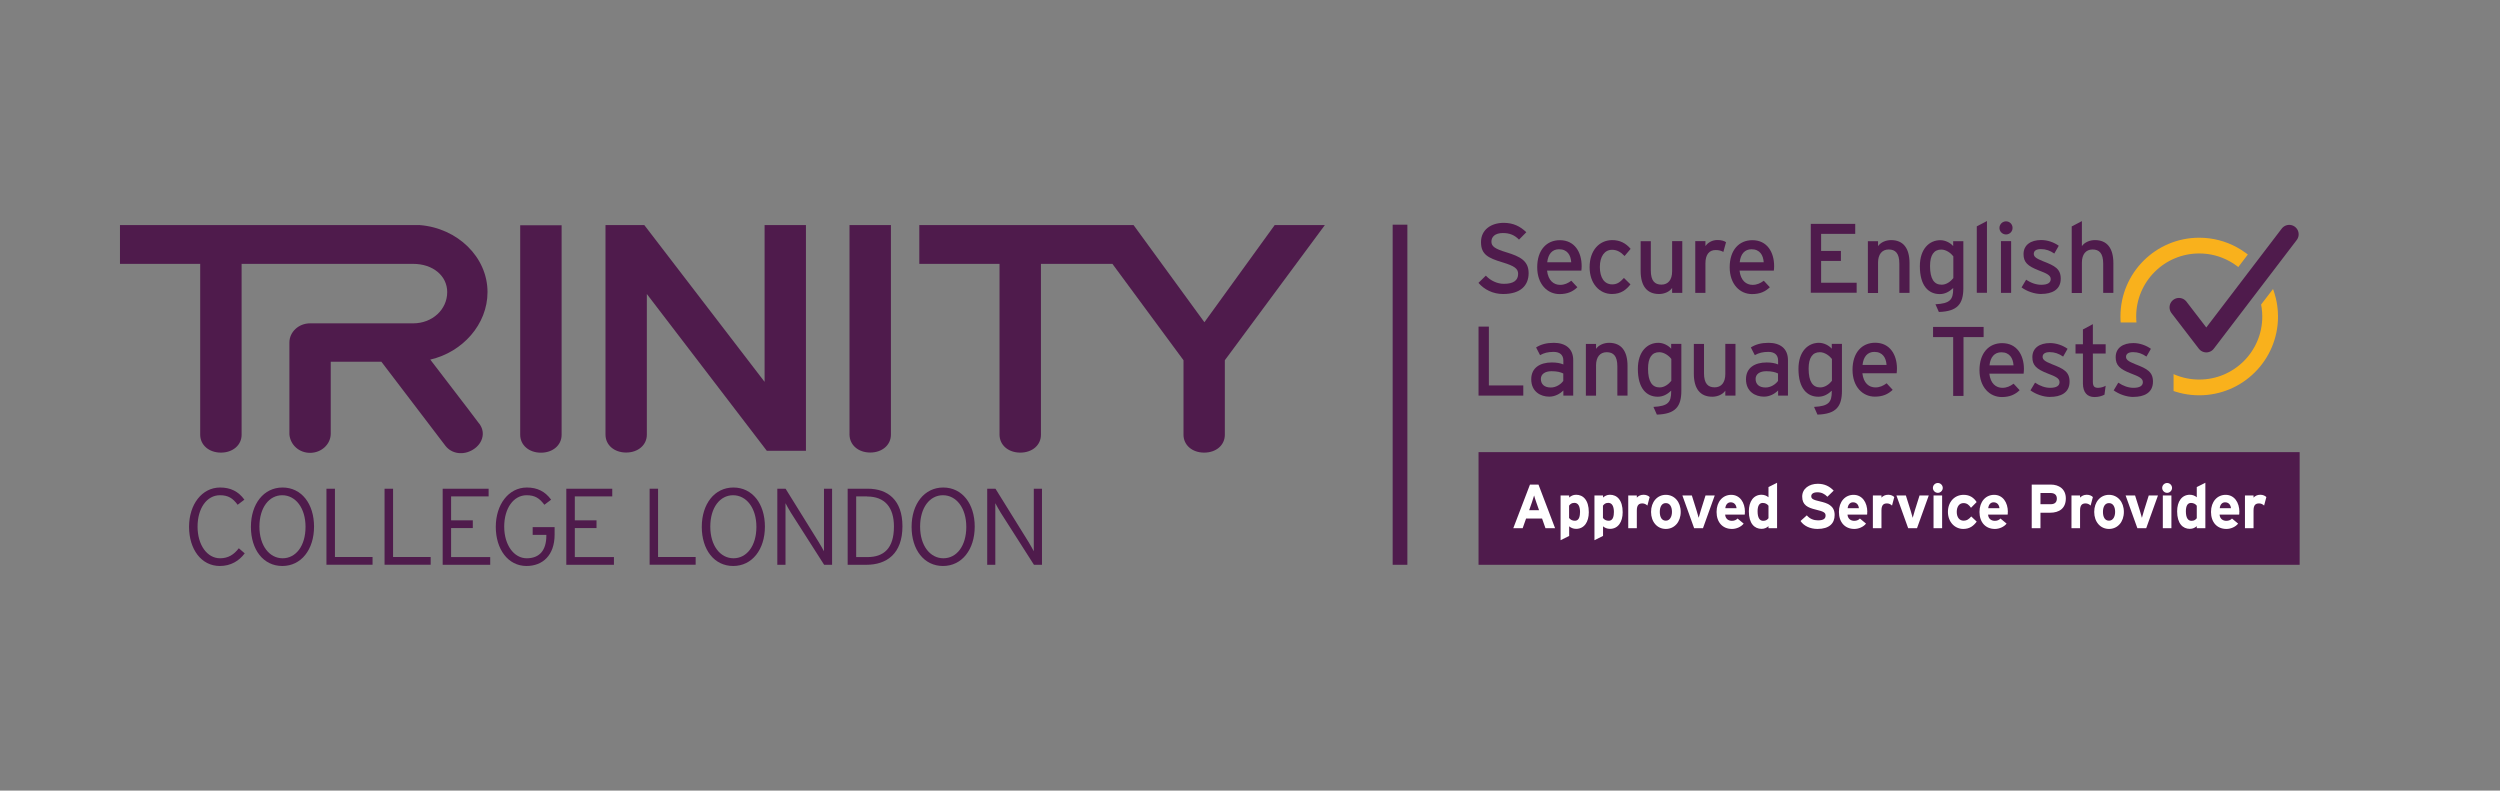 <?xml version="1.0" encoding="UTF-8"?><svg id="Layer_1" xmlns="http://www.w3.org/2000/svg" xmlns:xlink="http://www.w3.org/1999/xlink" viewBox="0 0 314.45 99.44"><rect x="0" y="0" width="314.45" height="99.44" fill="#808080" stroke="none"/><defs><style>.cls-1,.cls-2,.cls-3{fill:none;}.cls-4{clip-path:url(#clippath);}.cls-5{fill:#fff;}.cls-6{fill:#4f1b4c;}.cls-2{stroke:#4f1b4c;stroke-linecap:round;stroke-linejoin:round;stroke-width:2.37px;}.cls-3{stroke:#f9b11c;stroke-miterlimit:10;stroke-width:1.98px;}</style><clipPath id="clippath"><polygon class="cls-1" points="273.39 44.31 275.4 46.62 278.56 46.71 281.9 44.43 283.66 39.27 287.34 34.48 287.35 38.98 286.84 44 284.06 48.02 278.99 50.13 273.45 51.18 268.3 46.87 265.22 43.88 265.22 39.53 267.96 32.43 276.92 28.67 283.24 31.35 281.21 34.01 278.94 32.64 274.26 32.94 270.75 35.51 269.8 40.56 266.5 40.56 265.81 40.76 267.7 45.74 268.9 46.68 270.17 47.95 273.39 49.62 273.39 44.31"/></clipPath></defs><path class="cls-6" d="m27.65,71.19c-2.34,0-3.87-2.12-3.87-4.92s1.6-4.95,3.91-4.95c1.31,0,2.3.49,3.05,1.53l-.85.64c-.61-.83-1.19-1.2-2.23-1.2-1.64,0-2.81,1.63-2.81,3.95s1.21,3.98,2.83,3.98c1.04,0,1.75-.47,2.36-1.26l.74.64c-.7.94-1.74,1.59-3.13,1.59Z"/><path class="cls-6" d="m35.51,71.19c-2.38,0-3.95-2.04-3.95-4.92s1.6-4.95,3.98-4.95,3.96,2.04,3.96,4.92-1.61,4.95-3.99,4.95Zm-.01-8.9c-1.65,0-2.87,1.55-2.87,3.95s1.26,3.98,2.92,3.98,2.88-1.55,2.88-3.95-1.27-3.98-2.94-3.98Z"/><path class="cls-6" d="m41.06,71.04v-9.57h1.07v8.59h4.73v.97h-5.79Z"/><path class="cls-6" d="m48.37,71.04v-9.57h1.07v8.59h4.73v.97h-5.79Z"/><path class="cls-6" d="m55.68,71.04v-9.57h5.78v.97h-4.72v3.01h2.73v.97h-2.73v3.65h4.92v.97h-5.99Z"/><path class="cls-6" d="m66.23,71.19c-2.34,0-3.87-2.12-3.87-4.92s1.6-4.95,3.91-4.95c1.31,0,2.29.49,3.05,1.53l-.85.64c-.62-.83-1.19-1.2-2.23-1.2-1.64,0-2.82,1.63-2.82,3.95s1.23,3.98,2.83,3.98,2.47-.98,2.47-2.86v-.08h-1.72v-.98h2.76v.93c0,2.64-1.52,3.96-3.54,3.96Z"/><path class="cls-6" d="m71.23,71.04v-9.57h5.78v.97h-4.71v3.01h2.73v.97h-2.73v3.65h4.92v.97h-5.99Z"/><path class="cls-6" d="m81.71,71.04v-9.57h1.06v8.59h4.73v.97h-5.79Z"/><path class="cls-6" d="m92.22,71.19c-2.38,0-3.95-2.04-3.95-4.92s1.6-4.95,3.98-4.95,3.96,2.04,3.96,4.92-1.61,4.95-3.99,4.95Zm-.01-8.9c-1.65,0-2.87,1.55-2.87,3.95s1.26,3.98,2.92,3.98,2.88-1.55,2.88-3.95-1.27-3.98-2.94-3.98Z"/><path class="cls-6" d="m103.66,71.04l-4.18-6.55c-.21-.33-.56-.96-.68-1.2v7.75h-1.03v-9.57h1.04l4.14,6.67c.21.33.56.95.69,1.2v-7.87h1.02v9.57h-.99Z"/><path class="cls-6" d="m108.96,71.04h-2.34v-9.57h2.53c2.52,0,4.36,1.43,4.36,4.72,0,3.47-1.99,4.85-4.55,4.85Zm.11-8.6h-1.38v7.63h1.41c2.06,0,3.34-1.09,3.34-3.84,0-2.44-1.17-3.78-3.38-3.78Z"/><path class="cls-6" d="m118.61,71.19c-2.38,0-3.95-2.04-3.95-4.92s1.6-4.95,3.98-4.95,3.96,2.04,3.96,4.92-1.61,4.95-3.99,4.95Zm-.01-8.9c-1.65,0-2.87,1.55-2.87,3.95s1.26,3.98,2.93,3.98,2.88-1.55,2.88-3.95-1.27-3.98-2.94-3.98Z"/><path class="cls-6" d="m130.05,71.04l-4.18-6.55c-.2-.33-.56-.96-.68-1.2v7.75h-1.02v-9.57h1.04l4.14,6.67c.2.33.56.95.68,1.2v-7.87h1.03v9.57h-1Z"/><path class="cls-6" d="m70.1,28.33h-4.67v26.36c.01,1.31,1.11,2.25,2.61,2.25s2.6-.95,2.6-2.25v-26.36h-.53Z"/><path class="cls-6" d="m81.04,28.31h-4.88v26.36c0,1.31,1.1,2.25,2.6,2.25s2.6-.95,2.6-2.25v-17.69c1.67,2.19,15.09,19.72,15.09,19.72h4.92v-28.39h-5.2v19.72l-15.13-19.72Z"/><path class="cls-6" d="m111.53,28.31h-4.68v26.36c.02,1.31,1.11,2.25,2.61,2.25s2.6-.95,2.6-2.25v-26.36h-.53Z"/><path class="cls-6" d="m151.49,40.53c.77-1.07,8.84-12.22,8.84-12.22h6.31s-12.38,16.72-12.58,17v9.37c0,1.31-1.09,2.25-2.6,2.25s-2.6-.95-2.6-2.25v-9.37c-.13-.18-5.29-7.16-8.94-12.12h-8.99v21.49c0,1.31-1.09,2.25-2.6,2.25s-2.6-.95-2.61-2.25v-21.49h-10.09v-4.88h26.95l8.91,12.22Z"/><path class="cls-6" d="m60.26,53.27c-.25-.35-1.27-1.69-6.14-8.04,4.07-.94,7.2-4.44,7.2-8.49,0-4.4-3.77-8.06-8.54-8.43H15.09v4.88h10.09v21.49c.01,1.31,1.11,2.25,2.61,2.25s2.6-.95,2.6-2.25v-21.49c.59,0,21.58,0,21.58,0,2.48,0,4.28,1.5,4.28,3.55,0,2.2-1.88,3.93-4.28,3.93h-.8s-12.17,0-12.17,0c-1.43,0-2.6,1.08-2.6,2.42v1.42s0,10.13,0,10.13c.12,1.34,1.24,2.32,2.6,2.32,1.43,0,2.6-1.08,2.6-2.42v-9.04h6.37l8.06,10.58c.8,1.02,2.26,1.22,3.47.47.65-.4,1.07-.98,1.19-1.63.11-.58-.04-1.15-.42-1.65h-.02Z"/><path class="cls-6" d="m189.05,36.98c-1.26,0-2.35-.55-3.09-1.4l.93-.91c.58.63,1.44,1.03,2.26,1.03,1.21,0,1.8-.42,1.8-1.26,0-.67-.51-1-1.96-1.44-1.83-.55-2.71-1-2.71-2.55s1.26-2.42,2.86-2.42c1.18,0,2.07.43,2.84,1.18l-.92.93c-.54-.56-1.17-.83-2.02-.83-1.02,0-1.45.5-1.45,1.08s.4.9,1.9,1.35c1.71.52,2.78,1.07,2.78,2.61s-.99,2.63-3.21,2.63Z"/><path class="cls-6" d="m198.89,34.04h-4.3c.14,1.25.84,1.79,1.64,1.79.55,0,.98-.2,1.41-.52l.76.82c-.57.55-1.25.86-2.24.86-1.52,0-2.81-1.23-2.81-3.38s1.17-3.4,2.85-3.4c1.85,0,2.74,1.5,2.74,3.26,0,.24-.02.45-.04.58Zm-2.79-2.69c-.86,0-1.38.6-1.49,1.64h3.02c-.06-.89-.48-1.64-1.54-1.64Z"/><path class="cls-6" d="m204.35,32.21c-.53-.55-1-.79-1.59-.79-.93,0-1.53.83-1.53,2.16s.55,2.19,1.56,2.19c.61,0,.97-.27,1.47-.81l.82.81c-.51.64-1.15,1.21-2.33,1.21-1.59,0-2.81-1.34-2.81-3.37,0-2.16,1.26-3.41,2.85-3.41.95,0,1.7.38,2.31,1.1l-.76.9Z"/><path class="cls-6" d="m210.32,36.84v-.62c-.32.47-.97.76-1.64.76-1.51,0-2.32-.99-2.32-2.91v-3.73h1.28v3.68c0,1.31.5,1.78,1.34,1.78s1.34-.61,1.34-1.66v-3.81h1.28v6.51h-1.28Z"/><path class="cls-6" d="m216.77,31.69c-.27-.15-.56-.24-.98-.24-.81,0-1.28.57-1.28,1.67v3.72h-1.28v-6.51h1.28v.62c.3-.43.84-.76,1.49-.76.52,0,.84.1,1.1.27l-.33,1.21Z"/><path class="cls-6" d="m223.1,34.04h-4.3c.14,1.25.84,1.79,1.64,1.79.55,0,.98-.2,1.41-.52l.76.82c-.57.55-1.25.86-2.24.86-1.52,0-2.81-1.23-2.81-3.38s1.17-3.4,2.85-3.4c1.85,0,2.74,1.5,2.74,3.26,0,.24-.02.45-.04.58Zm-2.79-2.69c-.86,0-1.38.6-1.49,1.64h3.02c-.06-.89-.48-1.64-1.54-1.64Z"/><path class="cls-6" d="m227.76,36.84v-8.68h5.59v1.26h-4.29v2.14h2.49v1.26h-2.49v2.74h4.47v1.26h-5.78Z"/><path class="cls-6" d="m238.9,36.84v-3.68c0-1.31-.5-1.78-1.34-1.78s-1.34.61-1.34,1.66v3.81h-1.28v-6.51h1.28v.62c.32-.47.97-.76,1.64-.76,1.51,0,2.32.99,2.32,2.91v3.73h-1.28Z"/><path class="cls-6" d="m243.87,39.24l-.43-.97c1.83-.09,2.23-.58,2.23-1.93v-.11c-.47.44-1,.76-1.69.76-1.39,0-2.5-1.02-2.5-3.5,0-2.23,1.23-3.28,2.57-3.28.66,0,1.28.35,1.62.74v-.61h1.28v5.89c0,1.98-.72,2.94-3.07,3.01Zm1.82-7c-.29-.38-.88-.85-1.52-.85-.92,0-1.41.69-1.41,2.07,0,1.64.52,2.35,1.46,2.35.61,0,1.14-.41,1.47-.83v-2.74Z"/><path class="cls-6" d="m248.64,36.84v-8.37l1.28-.67v9.03h-1.28Z"/><path class="cls-6" d="m252.32,29.49c-.46,0-.83-.37-.83-.82s.37-.83.83-.83.82.37.82.83-.37.82-.82.82Zm-.64,7.35v-6.51h1.28v6.51h-1.28Z"/><path class="cls-6" d="m256.76,36.98c-.88,0-1.84-.35-2.49-.83l.58-.97c.61.42,1.29.64,1.9.64.81,0,1.19-.26,1.19-.72,0-.5-.57-.73-1.51-1.09-1.4-.55-1.91-1.02-1.91-2.05,0-1.16.92-1.77,2.22-1.77.82,0,1.62.3,2.21.72l-.56.98c-.53-.37-1.06-.56-1.69-.56s-.89.25-.89.6c0,.32.22.56,1.2.94,1.45.56,2.19.95,2.19,2.18,0,1.44-1.17,1.92-2.44,1.92Z"/><path class="cls-6" d="m264.54,36.84v-3.68c0-1.31-.5-1.78-1.34-1.78s-1.34.61-1.34,1.66v3.81h-1.28v-8.37l1.28-.67v3.15c.32-.47.97-.76,1.64-.76,1.51,0,2.32.99,2.32,2.91v3.73h-1.28Z"/><path class="cls-6" d="m185.97,49.76v-8.68h1.3v7.4h4.33v1.28h-5.63Z"/><path class="cls-6" d="m196.64,49.76v-.65c-.45.45-1.08.78-1.78.78-1.05,0-2.26-.6-2.26-2.19,0-1.45,1.12-2.11,2.59-2.11.61,0,1.09.09,1.45.25v-.48c0-.71-.43-1.1-1.23-1.1-.67,0-1.19.12-1.7.41l-.5-.97c.62-.39,1.31-.58,2.23-.58,1.45,0,2.44.71,2.44,2.18v4.46h-1.25Zm0-2.78c-.35-.17-.79-.29-1.49-.29-.82,0-1.34.37-1.34.97,0,.64.41,1.08,1.25,1.08.68,0,1.28-.42,1.57-.83v-.93Z"/><path class="cls-6" d="m203.43,49.76v-3.68c0-1.31-.5-1.78-1.34-1.78s-1.34.61-1.34,1.66v3.81h-1.28v-6.51h1.28v.62c.32-.47.97-.76,1.64-.76,1.51,0,2.32.99,2.32,2.91v3.73h-1.28Z"/><path class="cls-6" d="m208.4,52.15l-.43-.97c1.83-.09,2.23-.58,2.23-1.93v-.11c-.47.44-1,.76-1.69.76-1.39,0-2.5-1.02-2.5-3.5,0-2.23,1.23-3.28,2.57-3.28.66,0,1.28.35,1.62.74v-.61h1.28v5.89c0,1.98-.72,2.94-3.07,3.01Zm1.82-7c-.28-.38-.88-.85-1.52-.85-.92,0-1.41.69-1.41,2.07,0,1.64.52,2.36,1.46,2.36.61,0,1.14-.41,1.47-.83v-2.74Z"/><path class="cls-6" d="m217.01,49.76v-.62c-.32.47-.97.76-1.64.76-1.51,0-2.32-.99-2.32-2.91v-3.73h1.28v3.68c0,1.31.5,1.78,1.34,1.78s1.34-.61,1.34-1.66v-3.81h1.28v6.51h-1.28Z"/><path class="cls-6" d="m223.65,49.76v-.65c-.45.45-1.08.78-1.78.78-1.05,0-2.26-.6-2.26-2.19,0-1.45,1.12-2.11,2.59-2.11.61,0,1.09.09,1.45.25v-.48c0-.71-.43-1.1-1.23-1.1-.67,0-1.19.12-1.7.41l-.5-.97c.62-.39,1.31-.58,2.23-.58,1.45,0,2.44.71,2.44,2.18v4.46h-1.25Zm0-2.78c-.35-.17-.79-.29-1.49-.29-.82,0-1.34.37-1.34.97,0,.64.41,1.08,1.25,1.08.68,0,1.28-.42,1.57-.83v-.93Z"/><path class="cls-6" d="m228.6,52.15l-.43-.97c1.83-.09,2.23-.58,2.23-1.93v-.11c-.47.44-1,.76-1.69.76-1.39,0-2.5-1.02-2.5-3.5,0-2.23,1.23-3.28,2.57-3.28.66,0,1.28.35,1.62.74v-.61h1.28v5.89c0,1.98-.72,2.94-3.07,3.01Zm1.82-7c-.29-.38-.88-.85-1.52-.85-.92,0-1.41.69-1.41,2.07,0,1.64.52,2.36,1.46,2.36.61,0,1.14-.41,1.47-.83v-2.74Z"/><path class="cls-6" d="m238.55,46.95h-4.3c.14,1.25.84,1.78,1.64,1.78.54,0,.98-.2,1.41-.52l.76.82c-.57.55-1.25.86-2.24.86-1.53,0-2.81-1.23-2.81-3.38s1.17-3.4,2.85-3.4c1.85,0,2.74,1.5,2.74,3.26,0,.24-.03.45-.04.58Zm-2.79-2.69c-.86,0-1.38.6-1.49,1.64h3.02c-.06-.89-.48-1.64-1.54-1.64Z"/><path class="cls-6" d="m246.97,42.4v7.4h-1.3v-7.4h-2.53v-1.28h6.36v1.28h-2.53Z"/><path class="cls-6" d="m254.52,47h-4.3c.14,1.25.84,1.78,1.64,1.78.55,0,.98-.2,1.41-.52l.76.82c-.57.55-1.25.86-2.24.86-1.52,0-2.81-1.23-2.81-3.38s1.17-3.4,2.85-3.4c1.85,0,2.74,1.5,2.74,3.26,0,.24-.03.45-.04.58Zm-2.79-2.69c-.86,0-1.38.6-1.49,1.64h3.02c-.06-.89-.48-1.64-1.54-1.64Z"/><path class="cls-6" d="m257.88,49.93c-.88,0-1.83-.35-2.49-.83l.58-.97c.61.42,1.29.65,1.89.65.81,0,1.19-.26,1.19-.72,0-.5-.57-.73-1.51-1.09-1.4-.55-1.91-1.02-1.91-2.05,0-1.16.92-1.77,2.22-1.77.82,0,1.62.3,2.21.72l-.56.98c-.53-.37-1.07-.56-1.69-.56s-.89.25-.89.59c0,.32.22.56,1.2.94,1.45.56,2.19.95,2.19,2.18,0,1.44-1.17,1.92-2.44,1.92Z"/><path class="cls-6" d="m264.7,49.64c-.31.17-.74.3-1.25.3-.9,0-1.46-.56-1.46-1.72v-3.75h-.93v-1.17h.93v-1.86l1.25-.67v2.53h1.61v1.17h-1.61v3.53c0,.61.2.78.67.78.33,0,.71-.12.94-.26l-.15,1.13Z"/><path class="cls-6" d="m268.35,49.93c-.88,0-1.83-.35-2.49-.83l.58-.97c.61.42,1.29.65,1.9.65.81,0,1.19-.26,1.19-.72,0-.5-.57-.73-1.51-1.09-1.4-.55-1.91-1.02-1.91-2.05,0-1.16.92-1.77,2.22-1.77.82,0,1.62.3,2.21.72l-.56.98c-.53-.37-1.06-.56-1.68-.56s-.89.25-.89.59c0,.32.22.56,1.2.94,1.45.56,2.19.95,2.19,2.18,0,1.44-1.17,1.92-2.44,1.92Z"/><rect class="cls-6" x="175.17" y="28.26" width="1.85" height="42.78"/><rect class="cls-6" x="185.97" y="56.87" width="103.28" height="14.17"/><path class="cls-5" d="m195.6,66.44h-1.21l-.43-1.22h-2.01l-.43,1.22h-1.18l2.1-5.49h1.07l2.09,5.49Zm-2.02-2.27l-.35-1c-.11-.32-.22-.65-.27-.85-.06.2-.17.53-.27.85l-.35,1h1.25Z"/><path class="cls-5" d="m199.84,64.43c0,1.23-.58,2.09-1.6,2.09-.36,0-.67-.14-.87-.32v1.21l-1.08.54v-5.63h1.08v.26c.2-.18.48-.35.87-.35.88,0,1.6.66,1.6,2.2Zm-1.1.02c0-.85-.28-1.2-.71-1.2-.34,0-.51.14-.67.35v1.55c.17.23.42.35.73.35.42,0,.64-.36.64-1.05Z"/><path class="cls-5" d="m204.1,64.43c0,1.23-.58,2.09-1.6,2.09-.36,0-.67-.14-.87-.32v1.21l-1.08.54v-5.63h1.08v.26c.2-.18.48-.35.87-.35.88,0,1.6.66,1.6,2.2Zm-1.1.02c0-.85-.28-1.2-.71-1.2-.34,0-.51.14-.67.35v1.55c.17.23.42.35.73.35.42,0,.64-.36.64-1.05Z"/><path class="cls-5" d="m207.49,62.53l-.28,1.06c-.17-.16-.38-.27-.63-.27-.42,0-.7.18-.7.89v2.23h-1.08v-4.12h1.08v.27c.19-.2.46-.36.85-.36.35,0,.62.14.76.29Z"/><path class="cls-5" d="m211.4,64.39c0,1.26-.79,2.14-1.87,2.14s-1.86-.88-1.86-2.14.78-2.15,1.86-2.15,1.87.89,1.87,2.15Zm-1.1,0c0-.63-.25-1.11-.77-1.11s-.76.47-.76,1.11.24,1.1.76,1.1.77-.53.77-1.1Z"/><path class="cls-5" d="m215.68,62.32l-1.48,4.12h-1.11l-1.48-4.12h1.19l.6,1.91c.1.31.21.71.26.9.05-.2.16-.58.26-.9l.6-1.91h1.16Z"/><path class="cls-5" d="m219.47,64.39c0,.16,0,.27-.02.34h-2.46c.04.56.45.78.85.78.3,0,.55-.11.71-.29l.77.64c-.33.42-.93.67-1.47.67-1.18,0-1.94-.84-1.94-2.14s.79-2.15,1.84-2.15c1.1,0,1.73.97,1.73,2.15Zm-1.05-.47c-.03-.37-.25-.74-.74-.74-.39,0-.63.32-.67.74h1.41Z"/><path class="cls-5" d="m223.52,66.44h-1.08v-.26c-.2.18-.48.34-.87.34-.88,0-1.6-.66-1.6-2.2,0-1.23.58-2.09,1.6-2.09.36,0,.67.14.87.32v-1.29l1.08-.54v5.72Zm-1.08-1.28v-1.55c-.17-.23-.42-.35-.73-.35-.42,0-.64.36-.64,1.05,0,.85.28,1.2.71,1.2.34,0,.51-.14.67-.34Z"/><path class="cls-5" d="m230.76,64.78c0,1.04-.66,1.75-2.16,1.75-.92,0-1.72-.38-2.13-1l.79-.71c.38.45.88.63,1.4.63.65,0,.96-.18.96-.6,0-.35-.19-.51-1.22-.75-1.01-.24-1.72-.56-1.72-1.64,0-1,.88-1.61,1.96-1.61.86,0,1.48.32,2,.86l-.79.77c-.35-.36-.75-.56-1.25-.56-.59,0-.78.25-.78.49,0,.34.24.46,1.11.66.87.2,1.83.5,1.83,1.69Z"/><path class="cls-5" d="m234.86,64.39c0,.16,0,.27-.02.34h-2.46c.04.56.45.78.85.78.3,0,.55-.11.71-.29l.77.64c-.33.42-.93.67-1.47.67-1.18,0-1.94-.84-1.94-2.14s.79-2.15,1.84-2.15c1.1,0,1.73.97,1.73,2.15Zm-1.05-.47c-.03-.37-.25-.74-.74-.74-.39,0-.63.32-.67.74h1.41Z"/><path class="cls-5" d="m238.26,62.53l-.28,1.06c-.17-.16-.38-.27-.63-.27-.42,0-.7.18-.7.89v2.23h-1.08v-4.12h1.08v.27c.19-.2.46-.36.85-.36.35,0,.62.14.76.29Z"/><path class="cls-5" d="m242.6,62.32l-1.48,4.12h-1.11l-1.48-4.12h1.19l.6,1.91c.1.31.21.71.26.9.05-.2.16-.58.26-.9l.6-1.91h1.16Z"/><path class="cls-5" d="m244.36,61.37c0,.34-.28.62-.62.62s-.62-.28-.62-.62.28-.62.62-.62.62.28.62.62Zm-.08,5.07h-1.08v-4.12h1.08v4.12Z"/><path class="cls-5" d="m248.63,65.61c-.4.53-.87.92-1.69.92-1.07,0-1.93-.88-1.93-2.14s.83-2.15,1.98-2.15c.78,0,1.29.38,1.63.91l-.71.72c-.24-.35-.5-.59-.94-.59-.52,0-.85.43-.85,1.11s.34,1.1.85,1.1c.42,0,.69-.19.97-.53l.69.65Z"/><path class="cls-5" d="m252.54,64.39c0,.16,0,.27-.02.34h-2.46c.04.56.45.78.85.78.3,0,.55-.11.71-.29l.77.64c-.33.42-.93.67-1.47.67-1.18,0-1.94-.84-1.94-2.14s.79-2.15,1.84-2.15c1.1,0,1.73.97,1.73,2.15Zm-1.05-.47c-.03-.37-.25-.74-.74-.74-.39,0-.63.32-.67.74h1.41Z"/><path class="cls-5" d="m259.84,62.69c0,1.27-.85,1.8-1.98,1.8h-1.21v1.95h-1.1v-5.49h2.4c1.04,0,1.89.57,1.89,1.74Zm-1.13.02c0-.48-.31-.7-.8-.7h-1.26v1.41h1.28c.51,0,.78-.24.78-.71Z"/><path class="cls-5" d="m263.24,62.53l-.28,1.06c-.17-.16-.38-.27-.63-.27-.42,0-.7.18-.7.89v2.23h-1.08v-4.12h1.08v.27c.19-.2.46-.36.85-.36.35,0,.62.14.76.29Z"/><path class="cls-5" d="m267.14,64.39c0,1.26-.79,2.14-1.87,2.14s-1.86-.88-1.86-2.14.78-2.15,1.86-2.15,1.87.89,1.87,2.15Zm-1.1,0c0-.63-.25-1.11-.77-1.11s-.76.47-.76,1.11.24,1.1.76,1.1.77-.53.77-1.1Z"/><path class="cls-5" d="m271.43,62.32l-1.48,4.12h-1.11l-1.48-4.12h1.19l.6,1.91c.1.31.21.71.26.9.05-.2.16-.58.26-.9l.6-1.91h1.16Z"/><path class="cls-5" d="m273.2,61.37c0,.34-.28.62-.62.62s-.62-.28-.62-.62.28-.62.62-.62.62.28.62.62Zm-.08,5.07h-1.08v-4.12h1.08v4.12Z"/><path class="cls-5" d="m277.39,66.44h-1.08v-.26c-.2.18-.48.34-.87.34-.88,0-1.6-.66-1.6-2.2,0-1.23.58-2.09,1.6-2.09.36,0,.67.14.87.32v-1.29l1.08-.54v5.72Zm-1.08-1.28v-1.55c-.17-.23-.42-.35-.73-.35-.42,0-.64.36-.64,1.05,0,.85.28,1.2.71,1.2.34,0,.51-.14.67-.34Z"/><path class="cls-5" d="m281.66,64.39c0,.16,0,.27-.02.34h-2.46c.04.56.45.78.85.78.3,0,.55-.11.71-.29l.77.64c-.33.42-.93.67-1.47.67-1.18,0-1.94-.84-1.94-2.14s.79-2.15,1.84-2.15c1.1,0,1.73.97,1.73,2.15Zm-1.05-.47c-.03-.37-.25-.74-.74-.74-.39,0-.63.32-.67.74h1.41Z"/><path class="cls-5" d="m285.06,62.53l-.28,1.06c-.17-.16-.38-.27-.63-.27-.42,0-.7.18-.7.89v2.23h-1.08v-4.12h1.08v.27c.19-.2.46-.36.85-.36.35,0,.62.14.76.29Z"/><polyline class="cls-2" points="287.94 29.47 277.51 43.14 274.07 38.66"/><g class="cls-4"><path class="cls-3" d="m285.54,39.81c0,4.93-3.99,8.92-8.92,8.92s-8.92-3.99-8.92-8.92,3.99-8.92,8.92-8.92c1.54,0,2.99.39,4.25,1.08.35.19.69.4,1.01.64.21.15.41.31.6.48.28.25.55.51.8.8.66.74,1.2,1.6,1.59,2.54.06.16.13.32.18.48.18.53.32,1.09.4,1.66.06.41.09.82.09,1.25Z"/></g></svg>